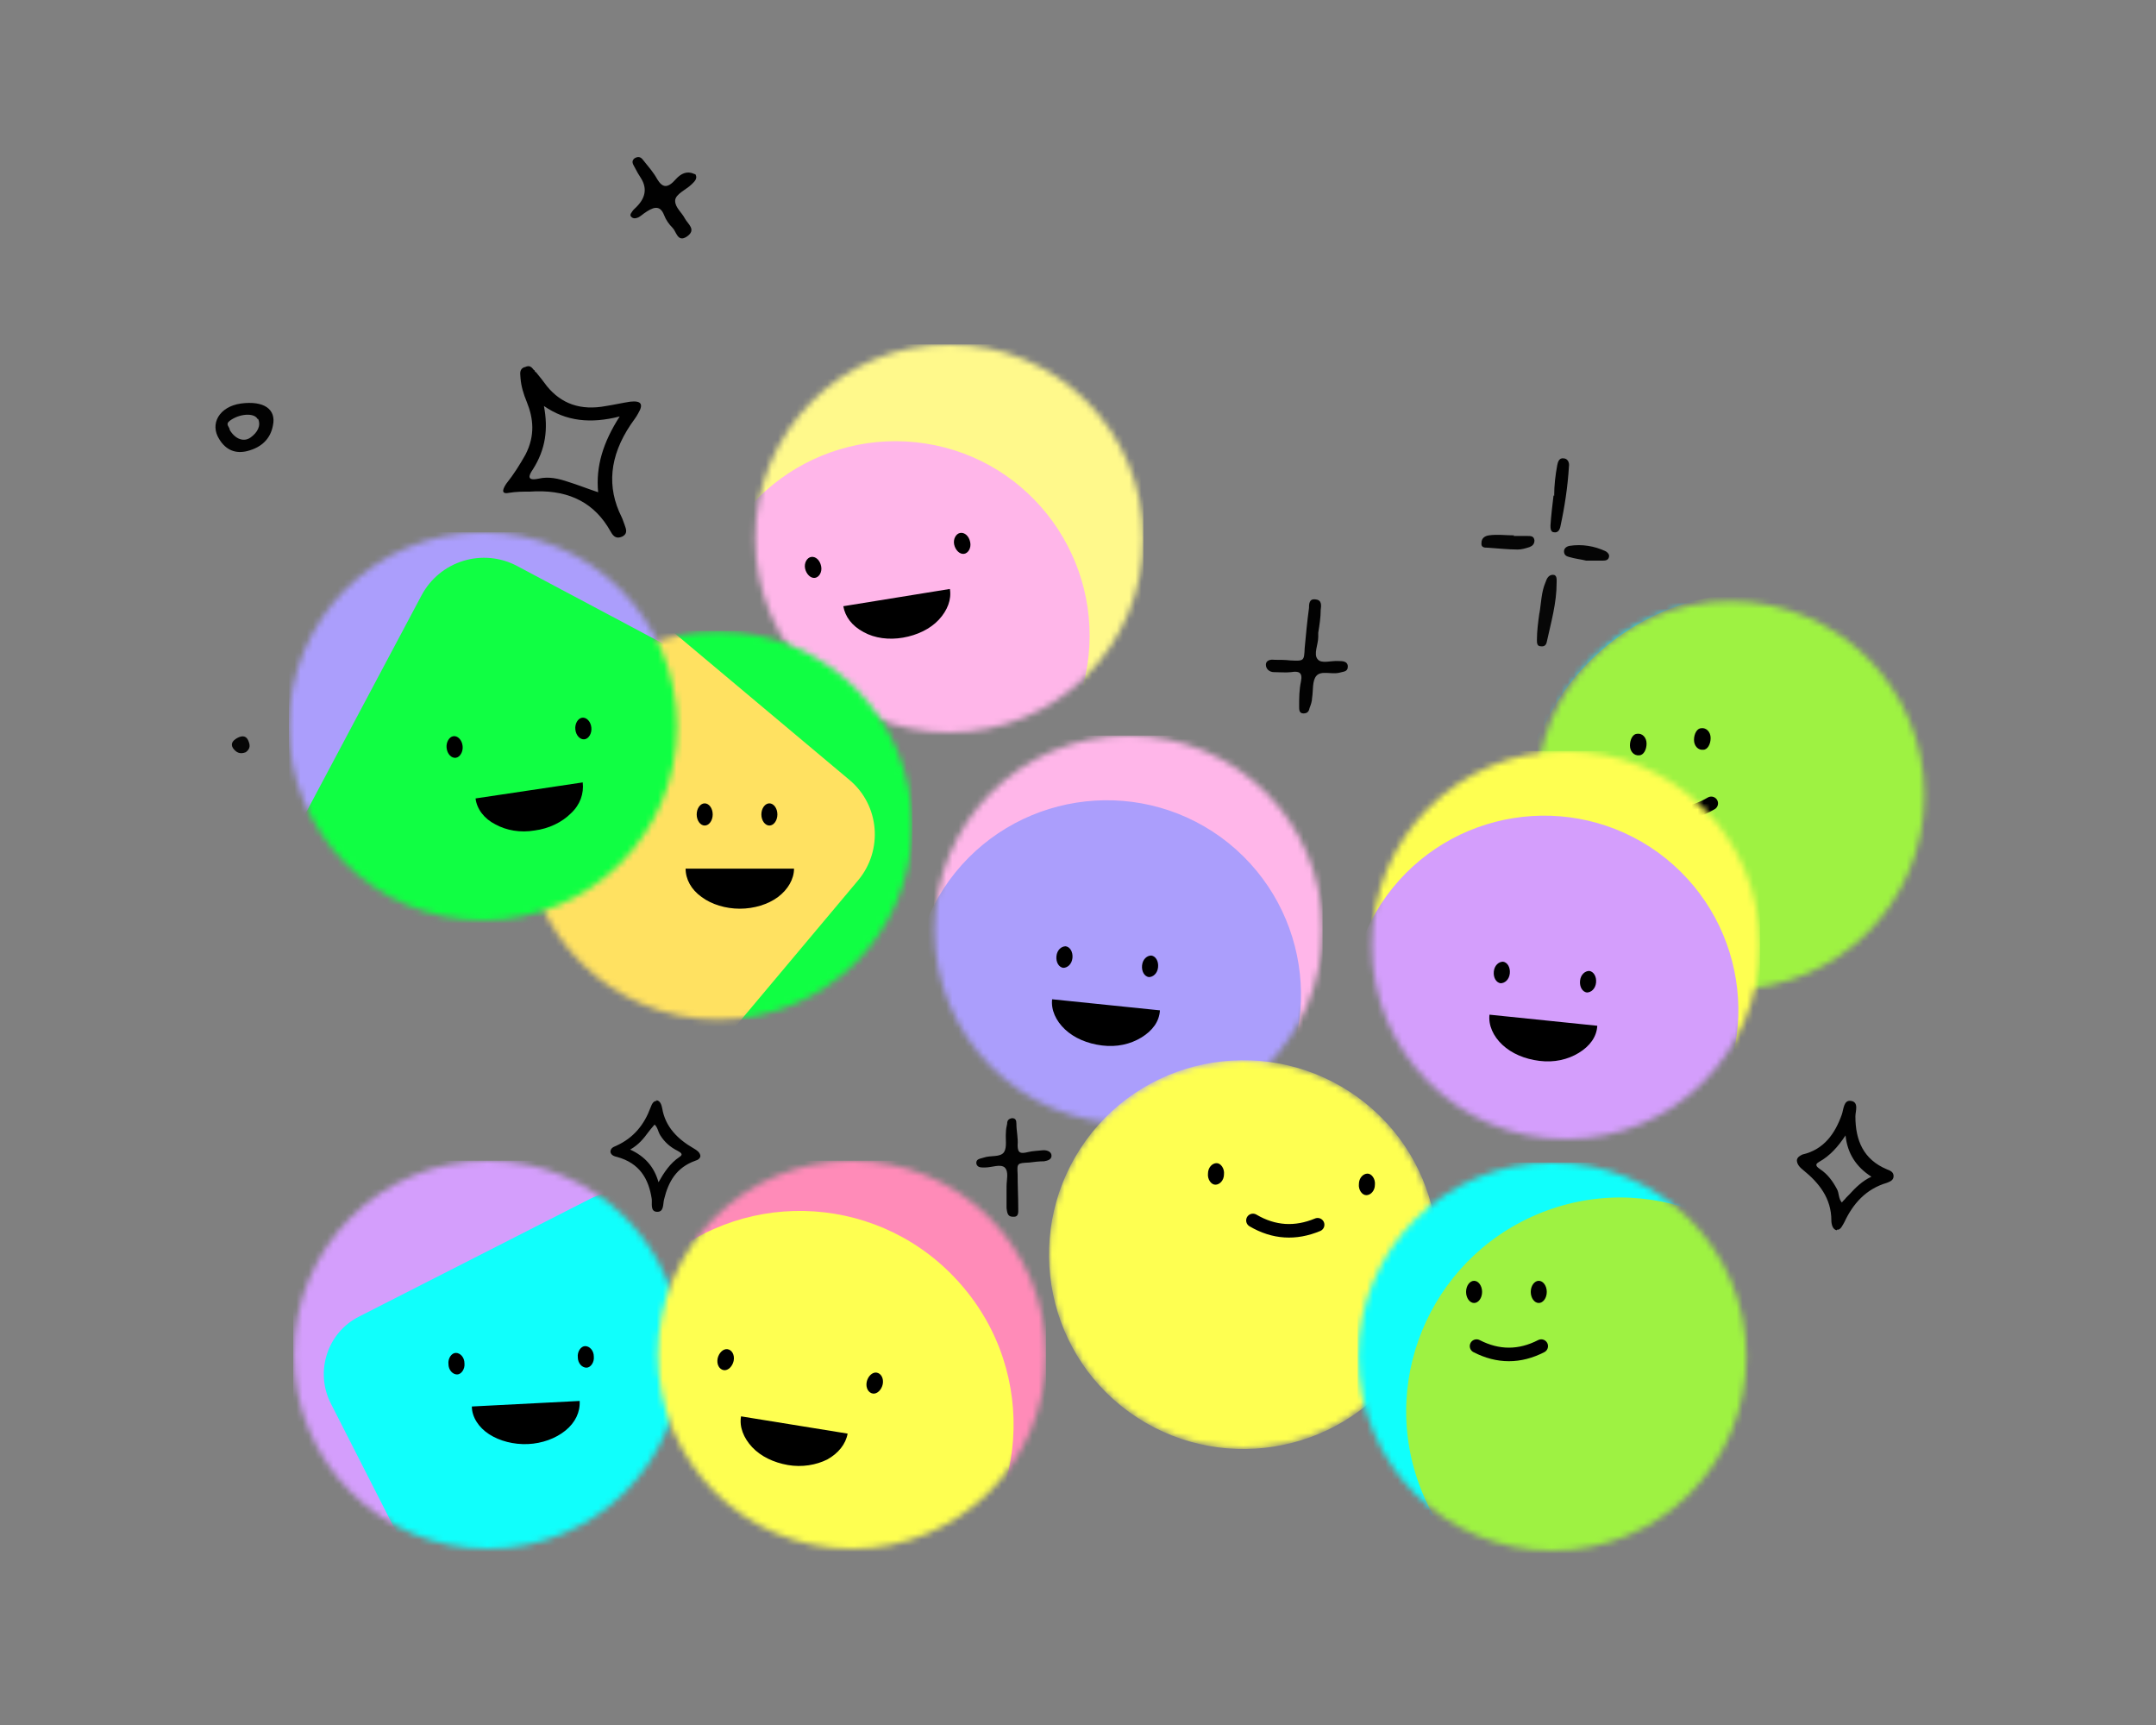 <svg xmlns="http://www.w3.org/2000/svg" version="1.1" viewBox="0 0 350 280"><rect x="0" y="0" width="350" height="280" fill="#808080" stroke="none"/><defs><mask id="mask" x="113.8" y="55.9" width="71.8" height="78.9" maskUnits="userSpaceOnUse"><g id="mask-2"><path id="path-1" class="cls-17" d="M185.6 87.4c0-17.4-14.1-31.5-31.5-31.5S122.6 70 122.6 87.4s14.1 31.5 31.5 31.5 31.5-14.1 31.5-31.5Z"/></g></mask><mask id="mask-1" x="53.7" y="94.2" width="94.4" height="88.3" maskUnits="userSpaceOnUse"><g id="mask-4"><path id="path-3" class="cls-17" d="M148.1 134c0-17.4-14.1-31.5-31.5-31.5S85.1 116.6 85.1 134s14.1 31.5 31.5 31.5 31.5-14.1 31.5-31.5Z"/></g></mask><mask id="mask-2-2" data-name="mask-2" x="148.1" y="119.4" width="66.6" height="73.6" maskUnits="userSpaceOnUse"><g id="mask-6"><path id="path-5" class="cls-17" d="M214.7 150.9c0-17.4-14.1-31.5-31.5-31.5s-31.5 14.1-31.5 31.5 14.1 31.5 31.5 31.5 31.5-14.1 31.5-31.5Z"/></g></mask><mask id="mask-3" x="170.3" y="172.1" width="63.1" height="63.1" maskUnits="userSpaceOnUse"><g id="mask-8"><path id="path-7" class="cls-17" d="M170.3 203.6c0-17.4 14.1-31.5 31.5-31.5s31.5 14.1 31.5 31.5-14.1 31.5-31.5 31.5-31.5-14.1-31.5-31.5Z"/></g></mask><mask id="mask-4-2" data-name="mask-4" x="220.4" y="188.7" width="77.3" height="75.1" maskUnits="userSpaceOnUse"><g id="mask-10"><path id="path-9" class="cls-17" d="M283.5 220.2c0-17.4-14.1-31.5-31.5-31.5s-31.5 14.1-31.5 31.5 14.1 31.5 31.5 31.5 31.5-14.1 31.5-31.5Z"/></g></mask><mask id="mask-5" x="45.3" y="86.4" width="85.7" height="89.7" maskUnits="userSpaceOnUse"><g id="mask-12"><path id="path-11" class="cls-17" d="M109.9 117.9c0-17.4-14.1-31.5-31.5-31.5s-31.5 14.1-31.5 31.5 14.1 31.5 31.5 31.5 31.5-14.1 31.5-31.5Z"/></g></mask><mask id="mask-6-2" data-name="mask-6" x="47.6" y="188.4" width="82.6" height="82.6" maskUnits="userSpaceOnUse"><g id="mask-14"><path id="path-13" class="cls-17" d="M110.7 219.9c0-17.4-14.1-31.5-31.5-31.5s-31.5 14.1-31.5 31.5 14.1 31.5 31.5 31.5 31.5-14.1 31.5-31.5Z"/></g></mask><mask id="mask-7" x="95.1" y="188.4" width="74.7" height="77.6" maskUnits="userSpaceOnUse"><g id="mask-16"><path id="path-15" class="cls-17" d="M169.8 219.9c0-17.4-14.1-31.5-31.5-31.5s-31.5 14.1-31.5 31.5 14.1 31.5 31.5 31.5 31.5-14.1 31.5-31.5Z"/></g></mask><mask id="mask-8-2" data-name="mask-8" x="247" y="96.3" width="75.7" height="75.7" maskUnits="userSpaceOnUse"><g id="mask-18"><path id="path-17" class="cls-17" d="M312.4 129.1c0-17.4-14.1-31.5-31.5-31.5s-31.5 14.1-31.5 31.5 14.1 31.5 31.5 31.5 31.5-14.1 31.5-31.5Z"/></g></mask><mask id="mask-9" x="219.1" y="121.9" width="66.6" height="73.6" maskUnits="userSpaceOnUse"><g id="mask-20"><path id="path-19" class="cls-17" d="M285.7 153.4c0-17.4-14.1-31.5-31.5-31.5s-31.5 14.1-31.5 31.5 14.1 31.5 31.5 31.5 31.5-14.1 31.5-31.5Z"/></g></mask><style>.cls-1{fill:#10fffc}.cls-1,.cls-10,.cls-11,.cls-13,.cls-15,.cls-17,.cls-19,.cls-5,.cls-6,.cls-7,.cls-8,.cls-9{stroke-width:0}.cls-5{fill:#020202}.cls-6{fill:#000}.cls-7{fill:#010101}.cls-8{fill:#ab9efc}.cls-9{fill:#10ff43}.cls-10{fill:#d49efc}.cls-11{fill:#9ef242}.cls-13{fill:#ffb6e9}.cls-15{fill:#050505}.cls-17{fill:#fff;fill-rule:evenodd}.cls-25{fill:none;stroke:#000;stroke-linecap:round;stroke-width:2.2px}.cls-19{fill:#feff51}</style></defs><g id="Group-3"><path id="Fill-35" d="M132.8 109.9c.6 1.1.4 2.2-.8 3.1-.9.6-2 .8-2.5-.2s-1.1-2.1.5-3.1c1.2-.8 2.1-.6 2.8.2" fill="#090909" stroke-width="0"/><path id="Fill-37" d="M39.9 122.1c-1 .4-1.6 0-2.1-.7-.4-.7 0-1.2.7-1.6.9-.5 1.5-.3 1.8.4.3.7.4 1.3-.4 1.9" fill="#060606" stroke-width="0"/><path id="Combined-Shape" class="cls-6" d="M85.2 59.6c.8-.4 1.1 0 1.5.5h.1c0 .2.1.3.2.3.6.7 1.2 1.5 1.8 2.3 2.3 2.8 5.4 4 9.6 3.2 1.3-.2 2.6-.5 3.9-.7 1.8-.2 2.2.4 1.3 1.9-.3.6-.8 1.2-1.2 1.8-3.5 5.2-3.9 10.2-1.5 15 .2.4.3.8.5 1.3.2.6.6 1.4-.4 1.9-.9.4-1.4 0-1.8-.7-.2-.3-.4-.7-.6-1-2.7-4.2-6.9-6-12.6-5.6-1.1 0-2.2 0-3.4.2-1.5.3-.8-.9-.4-1.5 1.2-1.5 2.2-3.1 3.1-4.7 1.6-3.1 1.3-5.9.2-8.6-.5-1.2-.9-2.5-1-3.8 0-.6-.3-1.4.6-1.8Zm3.1 6.3c.7 3.7.3 7-1.8 10.3-.7 1-1 1.9.9 1.5 1.7-.4 3.3 0 4.8.5 1.6.5 3.1 1.1 4.9 1.7-.4-4.2.8-8.1 3.5-12.3-4.7 1.2-8.7.8-12.3-1.7Z"/><path id="Fill-16" class="cls-7" d="M112.9 28.3c.4.7-.2 1.2-.6 1.6-.9.9-2.7 1.6-2.7 2.7s1.1 1.9 1.6 2.9c.5.9 1.9 1.8.3 2.9-1.5 1-1.7-.8-2.3-1.4-.6-.6-1.1-1.3-1.4-2.1-.7-1.8-1.9-1.2-3.2-.3-.3.2-.6.5-1 .7-.5.2-.9.2-1.2-.2-.2-.3.2-.7.4-1l.3-.3q2.5-2.3 1-4.8c-.4-.6-.8-1.3-1.1-1.9-.2-.4-.6-.9 0-1.4.8-.5 1.2 0 1.5.4.8 1 1.6 1.9 2.2 3 .8 1.3 1.6 1.6 3 0 .8-.9 1.8-1.4 2.9-.9"/><path id="Combined-Shape-2" data-name="Combined-Shape" class="cls-5" d="M39.1 65.5c3.7-.5 5.8.9 5.2 3.6-.4 2.1-1.8 3.5-4.1 4.1-1.9.5-3.5-.1-4.6-1.9-1.6-2.5 0-5.3 3.5-5.8Zm2.7 2.5c-.5-1-2.9-.9-4.5.3-.8.6 0 1 0 1.5.9 1.5 2.3 2 3.4 1.2s1.7-1.9 1.2-3Z"/></g><g id="Group-5"><path id="Combined-Shape-3" data-name="Combined-Shape" class="cls-7" d="M298.2 199.7c-.7-.1-.9-1-.9-1.6 0-3.6-2-6.1-4.6-8.2-.5-.4-1-.9-1-1.6.1-.5.5-.7.9-.9 3.5-.8 5.3-3.4 6.4-6.5.3-.9.3-2.4 1.5-2.2 1.3.2.7 1.7.7 2.5 0 3.9 1.3 7 5.1 8.6.5.2 1.1.4 1.1 1.1 0 .7-.6.9-1.1 1.1-3.4 1-5.5 3.4-6.9 6.4-.3.5-.6 1.3-1.2 1.2Zm.8-4.5c.2-.3.5-.5.7-.8l.5-.5c1-1.1 2.1-2.2 3.6-2.9-2.5-1.6-3.9-3.8-4.2-6.7-1.2 1.8-2.5 3.3-4.3 4.3-.9.5-.2.9.2 1.2 1.2.8 2 1.9 2.7 3.2.4.7.2 1.6.9 2.3Z"/><path id="Fill-12" class="cls-5" d="M214 102.8v.6c0 1.2-.8 2.8-.1 3.6.6.8 2.2.2 3.4.3.6 0 1.5 0 1.5.9s-.8.8-1.4 1c-1.3.3-2.9-.4-3.7.5-.7.8-.5 2.4-.7 3.6 0 .5-.2 1.1-.4 1.6-.1.5-.3.9-1 .9s-.7-.6-.7-1.1c0-1.4 0-2.7.3-4.1.3-1.5-.4-1.7-1.6-1.5-.9.1-1.8 0-2.8 0-.7 0-1.3-.5-1.3-1.2s.7-.9 1.4-.8c.9 0 1.7 0 2.6.1 2.2.1 2.2.1 2.3-2 .2-2.2.4-4.3.7-6.5 0-.6 0-1.6 1.1-1.4 1 .1.9 1 .8 1.7 0 1.2-.2 2.5-.4 3.7"/><path id="Fill-27" d="M249.9 99.6c.3-1.7.3-3.5 1-5.1.2-.6.5-1.2 1.2-1.2s.6.8.6 1.3c0 3.3-.9 6.4-1.6 9.6-.1.5-.4.8-1 .7-.6 0-.6-.6-.6-1 0-1.5.2-2.9.4-4.4" fill="#070707" stroke-width="0"/><path id="Fill-29" class="cls-5" d="M252.3 80.5c0-1.7.2-3.4.5-5 .1-.5.3-1.2 1-1.1.7 0 1 .7.9 1.3-.2 3.3-.7 6.6-1.4 9.8-.1.5-.4 1-1 .9-.6 0-.6-.7-.6-1.1.1-1.6.3-3.2.5-4.9"/><path id="Fill-31" class="cls-15" d="M245.7 87h2.3c.5 0 1 0 1.1.7 0 .6-.3.9-.8 1.1-.6.2-1.3.4-1.9.4-1.6 0-3.3-.2-4.9-.3-.5 0-1.1 0-1-.8 0-.7.5-1.1 1.2-1.2 1.4-.2 2.7 0 4.1 0"/><path id="Fill-33" class="cls-15" d="M257.5 91c-.8-.2-1.8-.3-2.8-.6-.4-.1-.8-.3-.8-.9 0-.5.4-.8.9-.9 2-.3 4 0 5.9.9.3.2.6.5.5.9-.1.5-.5.6-1 .6h-2.7"/></g><g id="weare-img-section"><g mask="url(#mask)" id="Clipped"><g id="Group"><g id="Path-2" data-name="Path"><path fill="#fff98b" stroke-width="0" d="M185.6 55.9h-63.1v63h63.1v-63z"/><path class="cls-13" d="M114.2 98.2c-2.7 17.2 9 33.4 26.2 36.1 17.2 2.7 33.4-9 36.1-26.2 2.7-17.2-9-33.4-26.2-36.1-17.2-2.7-33.4 9-36.1 26.2Z"/><path class="cls-6" d="M136.9 98.4c.3 1.7 1.4 3.2 3.3 4.2 1.8 1 4.1 1.3 6.4.9 2.3-.4 4.4-1.4 5.8-2.9 1.4-1.5 2.1-3.3 1.8-5m-20.9-3.7c-.2-1-.9-1.6-1.6-1.5-.7.1-1.2 1-1 1.9s.9 1.6 1.6 1.5 1.2-1 1-1.9Zm24.2-3.9c-.2-1-.9-1.6-1.6-1.5-.7.1-1.2 1-1 1.9s.9 1.6 1.6 1.5c.7-.1 1.2-1 1-1.9Z"/></g></g></g><g mask="url(#mask-1)" id="Clipped-2" data-name="Clipped"><g id="Group-2" data-name="Group"><g id="Path-4" data-name="Path"><path class="cls-9" d="M148.1 102.4H85v63.1h63.1v-63.1z"/><path d="m109.6 178.3 29.7-35.4c4.1-4.9 3.5-12.2-1.4-16.3l-35.4-29.7c-4.9-4.1-12.2-3.5-16.3 1.4l-29.7 35.4c-4.1 4.9-3.5 12.2 1.4 16.3l35.4 29.7c4.9 4.1 12.2 3.5 16.3-1.4Z" fill="#ffe161" stroke-width="0"/><path class="cls-6" d="M111.3 141c0 1.7.9 3.4 2.6 4.6 1.6 1.2 3.9 1.9 6.2 1.9s4.6-.7 6.2-1.9c1.6-1.2 2.6-2.9 2.6-4.6m-13.2-8.8c0-1-.6-1.8-1.3-1.8s-1.3.8-1.3 1.8.6 1.8 1.3 1.8 1.3-.8 1.3-1.8Zm10.5 0c0-1-.6-1.8-1.3-1.8s-1.3.8-1.3 1.8.6 1.8 1.3 1.8 1.3-.8 1.3-1.8Z"/></g></g></g><g data-name="Clipped"><g data-name="Group" mask="url(#mask-2-2)" id="Clipped-3"><g id="Path-6" data-name="Path"><path class="cls-13" d="M214.7 119.4h-63.1v63h63.1v-63z"/><path class="cls-8" d="M198.2 135.9c-14.1-10.2-33.8-7.1-44.1 7-10.2 14.1-7.1 33.8 7 44.1 14.1 10.2 33.8 7.1 44.1-7 10.2-14.1 7.1-33.8-7-44.1Z"/><path class="cls-6" d="M170.8 162.2c-.2 1.7.6 3.5 2.1 4.9 1.5 1.4 3.6 2.3 6 2.6s4.6-.2 6.4-1.3c1.8-1.1 2.9-2.6 3-4.4m-14.2-8.5c.1-1-.4-1.8-1.1-1.9-.7 0-1.4.6-1.5 1.6-.1 1 .4 1.8 1.1 1.9.7 0 1.4-.6 1.5-1.6ZM188 157c.1-1-.4-1.8-1.1-1.9-.7 0-1.4.6-1.5 1.6-.1 1 .4 1.8 1.1 1.9.7 0 1.4-.6 1.5-1.6Z"/></g></g></g><g mask="url(#mask-3)" id="Clipped-4" data-name="Clipped"><g id="Group-4" data-name="Group"><g id="Path-8" data-name="Path"><path class="cls-19" d="M176.3 185.1c10.2-14.1 30-17.2 44.1-7 14.1 10.2 17.2 30 7 44.1-10.2 14.1-30 17.2-44.1 7-14.1-10.2-17.2-30-7-44.1Z"/><path class="cls-25" d="M213.9 198.8c-3.6 1.5-7.1 1.3-10.5-.7"/><path class="cls-6" d="M220.6 192.2c0-1 .7-1.7 1.4-1.7s1.3.9 1.2 1.8c0 1-.7 1.7-1.4 1.7s-1.3-.9-1.2-1.8Zm-24.5-1.7c0-1 .7-1.7 1.4-1.7s1.3.9 1.2 1.8c0 1-.7 1.7-1.4 1.7s-1.3-.9-1.2-1.8Z"/></g></g></g><g data-name="Clipped"><g data-name="Group" mask="url(#mask-4-2)" id="Clipped-5"><path id="Path-10" data-name="Path" class="cls-1" d="M283.5 188.7h-63.1v63h63.1v-63z"/><path id="Path-11" data-name="Path" class="cls-11" d="M295.6 217.2c-6.6-18-26.5-27.3-44.5-20.7S223.8 223 230.4 241c6.6 18 26.5 27.3 44.5 20.7 18-6.6 27.3-26.5 20.7-44.5Z"/><path id="Path-12" data-name="Path" class="cls-25" d="M239.7 218.5c3.5 1.8 7 1.8 10.5 0"/><path id="Path-13" data-name="Path" class="cls-6" d="M240.6 209.7c0-1-.6-1.8-1.3-1.8s-1.3.8-1.3 1.8.6 1.8 1.3 1.8 1.3-.8 1.3-1.8Z"/><path id="Path-14" data-name="Path" class="cls-6" d="M251.1 209.7c0-1-.6-1.8-1.3-1.8s-1.3.8-1.3 1.8.6 1.8 1.3 1.8 1.3-.8 1.3-1.8Z"/></g></g><g mask="url(#mask-5)" id="Clipped-6" data-name="Clipped"><g id="Group-6" data-name="Group"><g id="Path-16" data-name="Path"><path class="cls-8" d="M109.9 86.4h-63v63.1h63V86.4z"/><path class="cls-9" d="m107.9 170 21.7-40.8c3-5.6.9-12.6-4.8-15.6L84 91.9c-5.6-3-12.6-.9-15.6 4.8l-21.7 40.8c-3 5.6-.9 12.6 4.8 15.6l40.8 21.7c5.6 3 12.6.9 15.6-4.8Z"/><path class="cls-6" d="M77.2 129.6c.2 1.7 1.4 3.3 3.2 4.2 1.8 1 4.1 1.4 6.4 1 2.3-.3 4.4-1.3 5.9-2.8 1.5-1.4 2.1-3.2 1.9-5m-19.5-5.9c-.1-1-.8-1.7-1.5-1.6-.7.1-1.2 1-1.1 1.9.1 1 .8 1.7 1.5 1.6.7-.1 1.2-1 1.1-1.9Zm20.9-3c-.1-1-.8-1.7-1.5-1.6-.7.1-1.2 1-1.1 1.9.1 1 .8 1.7 1.5 1.6.7-.1 1.2-1 1.1-1.9Z"/></g></g></g><g mask="url(#mask-6-2)" id="Clipped-7" data-name="Clipped"><g id="Group-7" data-name="Group"><path id="Path-18" data-name="Path" class="cls-10" d="M110.7 188.4H47.6v63.1h63.1v-63.1z"/><path id="Path-19" data-name="Path" class="cls-1" d="m95.8 194.6-37.5 19.1c-5.2 2.6-7.2 9-4.6 14.1l19.1 37.5c2.6 5.2 9 7.2 14.1 4.6l37.5-19.1c5.2-2.6 7.2-9 4.6-14.1l-19.1-37.5c-2.6-5.2-9-7.2-14.1-4.6Z"/><path id="Path-20" data-name="Path" class="cls-6" d="M76.6 228.3c0 1.7 1.1 3.4 2.8 4.5 1.7 1.1 4 1.7 6.3 1.6 2.3-.1 4.5-.9 6.1-2.2s2.4-3 2.3-4.8"/><path id="Path-21" data-name="Path" class="cls-6" d="M75.4 221.3c0-1-.7-1.7-1.4-1.7s-1.3.9-1.2 1.8c0 1 .7 1.7 1.4 1.7s1.3-.9 1.2-1.8Z"/><path id="Path-22" data-name="Path" class="cls-6" d="M96.4 220.2c0-1-.7-1.7-1.4-1.7s-1.3.9-1.2 1.8c0 1 .7 1.7 1.4 1.7s1.3-.9 1.2-1.8Z"/></g></g><g mask="url(#mask-7)" id="Clipped-8" data-name="Clipped"><g id="Group-8" data-name="Group"><g id="Path-24" data-name="Path"><path fill="#ff8bb8" stroke-width="0" d="M169.8 188.4h-63v63.1h63v-63.1z"/><path class="cls-19" d="M107.1 205.1c-14.5 12.6-16 34.5-3.4 48.9 12.6 14.5 34.5 16 48.9 3.4 14.5-12.6 16-34.5 3.4-48.9-12.6-14.5-34.5-16-48.9-3.4Z"/><path class="cls-6" d="M120.3 229.9c-.3 1.7.4 3.5 1.8 5s3.5 2.5 5.8 2.9c2.3.4 4.6 0 6.4-.9 1.8-1 3-2.5 3.3-4.2m-18.5-11.8c.2-1-.3-1.8-1-1.9-.7-.1-1.4.6-1.6 1.5-.2 1 .3 1.8 1 1.9s1.4-.6 1.6-1.5Zm24.2 3.8c.2-1-.3-1.8-1-1.9-.7-.1-1.4.6-1.6 1.5-.2 1 .3 1.8 1 1.9s1.4-.6 1.6-1.5Z"/></g></g></g><g mask="url(#mask-8-2)" id="Clipped-9" data-name="Clipped"><g id="Group-9" data-name="Group"><g id="Path-26" data-name="Path"><path class="cls-1" d="M312.4 97.5h-63.1v63.1h63.1V97.5z"/><path class="cls-11" d="M322.5 137.4c1.8-20.8-13.6-39.2-34.4-41-20.8-1.8-39.2 13.6-41 34.4-1.8 20.8 13.6 39.2 34.4 41 20.8 1.8 39.2-13.6 41-34.4Z"/><path class="cls-25" d="M267.3 131.3c3.6 1.4 7.1 1.1 10.5-.9"/><path class="cls-6" d="M267.3 120.7c0-1-.7-1.7-1.5-1.6-.7 0-1.2.9-1.2 1.9s.7 1.7 1.5 1.6c.7 0 1.2-.9 1.2-1.9Zm10.4-.9c0-1-.7-1.7-1.5-1.6-.7 0-1.2.9-1.2 1.9 0 1 .7 1.7 1.5 1.6.7 0 1.2-.9 1.2-1.9Z"/></g></g></g><g mask="url(#mask-9)" id="Clipped-10" data-name="Clipped"><g id="Group-10" data-name="Group"><g id="Path-28" data-name="Path"><path class="cls-19" d="M285.7 121.9h-63.1v63h63.1v-63z"/><path class="cls-10" d="M269.2 138.4c-14.1-10.2-33.8-7.1-44.1 7-10.2 14.1-7.1 33.8 7 44.1 14.1 10.2 33.8 7.1 44.1-7 10.2-14.1 7.1-33.8-7-44.1Z"/><path class="cls-6" d="M241.8 164.7c-.2 1.7.6 3.5 2.1 4.9 1.5 1.4 3.6 2.3 6 2.6s4.6-.2 6.4-1.3c1.8-1.1 2.9-2.6 3-4.4m-14.2-8.5c.1-1-.4-1.8-1.1-1.9-.7 0-1.4.6-1.5 1.6-.1 1 .4 1.8 1.1 1.9.7 0 1.4-.6 1.5-1.6Zm14 1.5c.1-1-.4-1.8-1.1-1.9-.7 0-1.4.6-1.5 1.6-.1 1 .4 1.8 1.1 1.9.7 0 1.4-.6 1.5-1.6Z"/></g></g></g></g><g id="Group-5-2" data-name="Group-5"><path id="Combined-Shape-4" data-name="Combined-Shape" class="cls-7" d="M106.5 178.6c.7 0 .9.8 1 1.3.5 3 2.5 5 5.1 6.5.5.3 1 .6 1.1 1.2 0 .4-.4.7-.8.8-3.1 1.1-4.4 3.4-5.1 6.3-.2.8 0 2-1.1 2-1.2 0-.8-1.4-.9-2.1-.5-3.3-2-5.8-5.6-6.8-.5-.1-1-.3-1.1-.8 0-.6.4-.8.9-1 2.9-1.3 4.6-3.5 5.6-6.2.2-.5.4-1.1 1-1.1Zm-.2 3.9c-.2.2-.4.5-.6.7l-.4.5c-.8 1.1-1.6 2.1-3 2.9 2.4 1.1 3.9 2.8 4.6 5.3.9-1.6 1.9-3.1 3.4-4.1.8-.5 0-.8-.3-1-1.2-.6-2.1-1.4-2.8-2.5-.4-.6-.4-1.4-1.1-1.9Z"/><path id="Fill-12-2" data-name="Fill-12" class="cls-5" d="M163.4 193.2v-.6c0-1.1.4-2.4-.3-3.1-.7-.6-2.1 0-3.1 0-.6 0-1.3.1-1.5-.6-.1-.8.6-.8 1.2-1 1.1-.4 2.7 0 3.3-.9.5-.8.2-2.1.3-3.2 0-.5.1-.9.2-1.4 0-.5.2-.8.8-.9.6 0 .7.4.7.9 0 1.2.3 2.3.2 3.5 0 1.3.5 1.4 1.7 1.1.8-.2 1.7-.2 2.5-.3.7 0 1.3.3 1.3.9 0 .6-.6.8-1.2.9-.8 0-1.6.1-2.4.2-2 .1-2 .1-1.9 1.9 0 1.9.1 3.7.1 5.6 0 .6.1 1.4-.9 1.3-.9 0-.9-.8-1-1.4v-3.2"/></g></svg>
